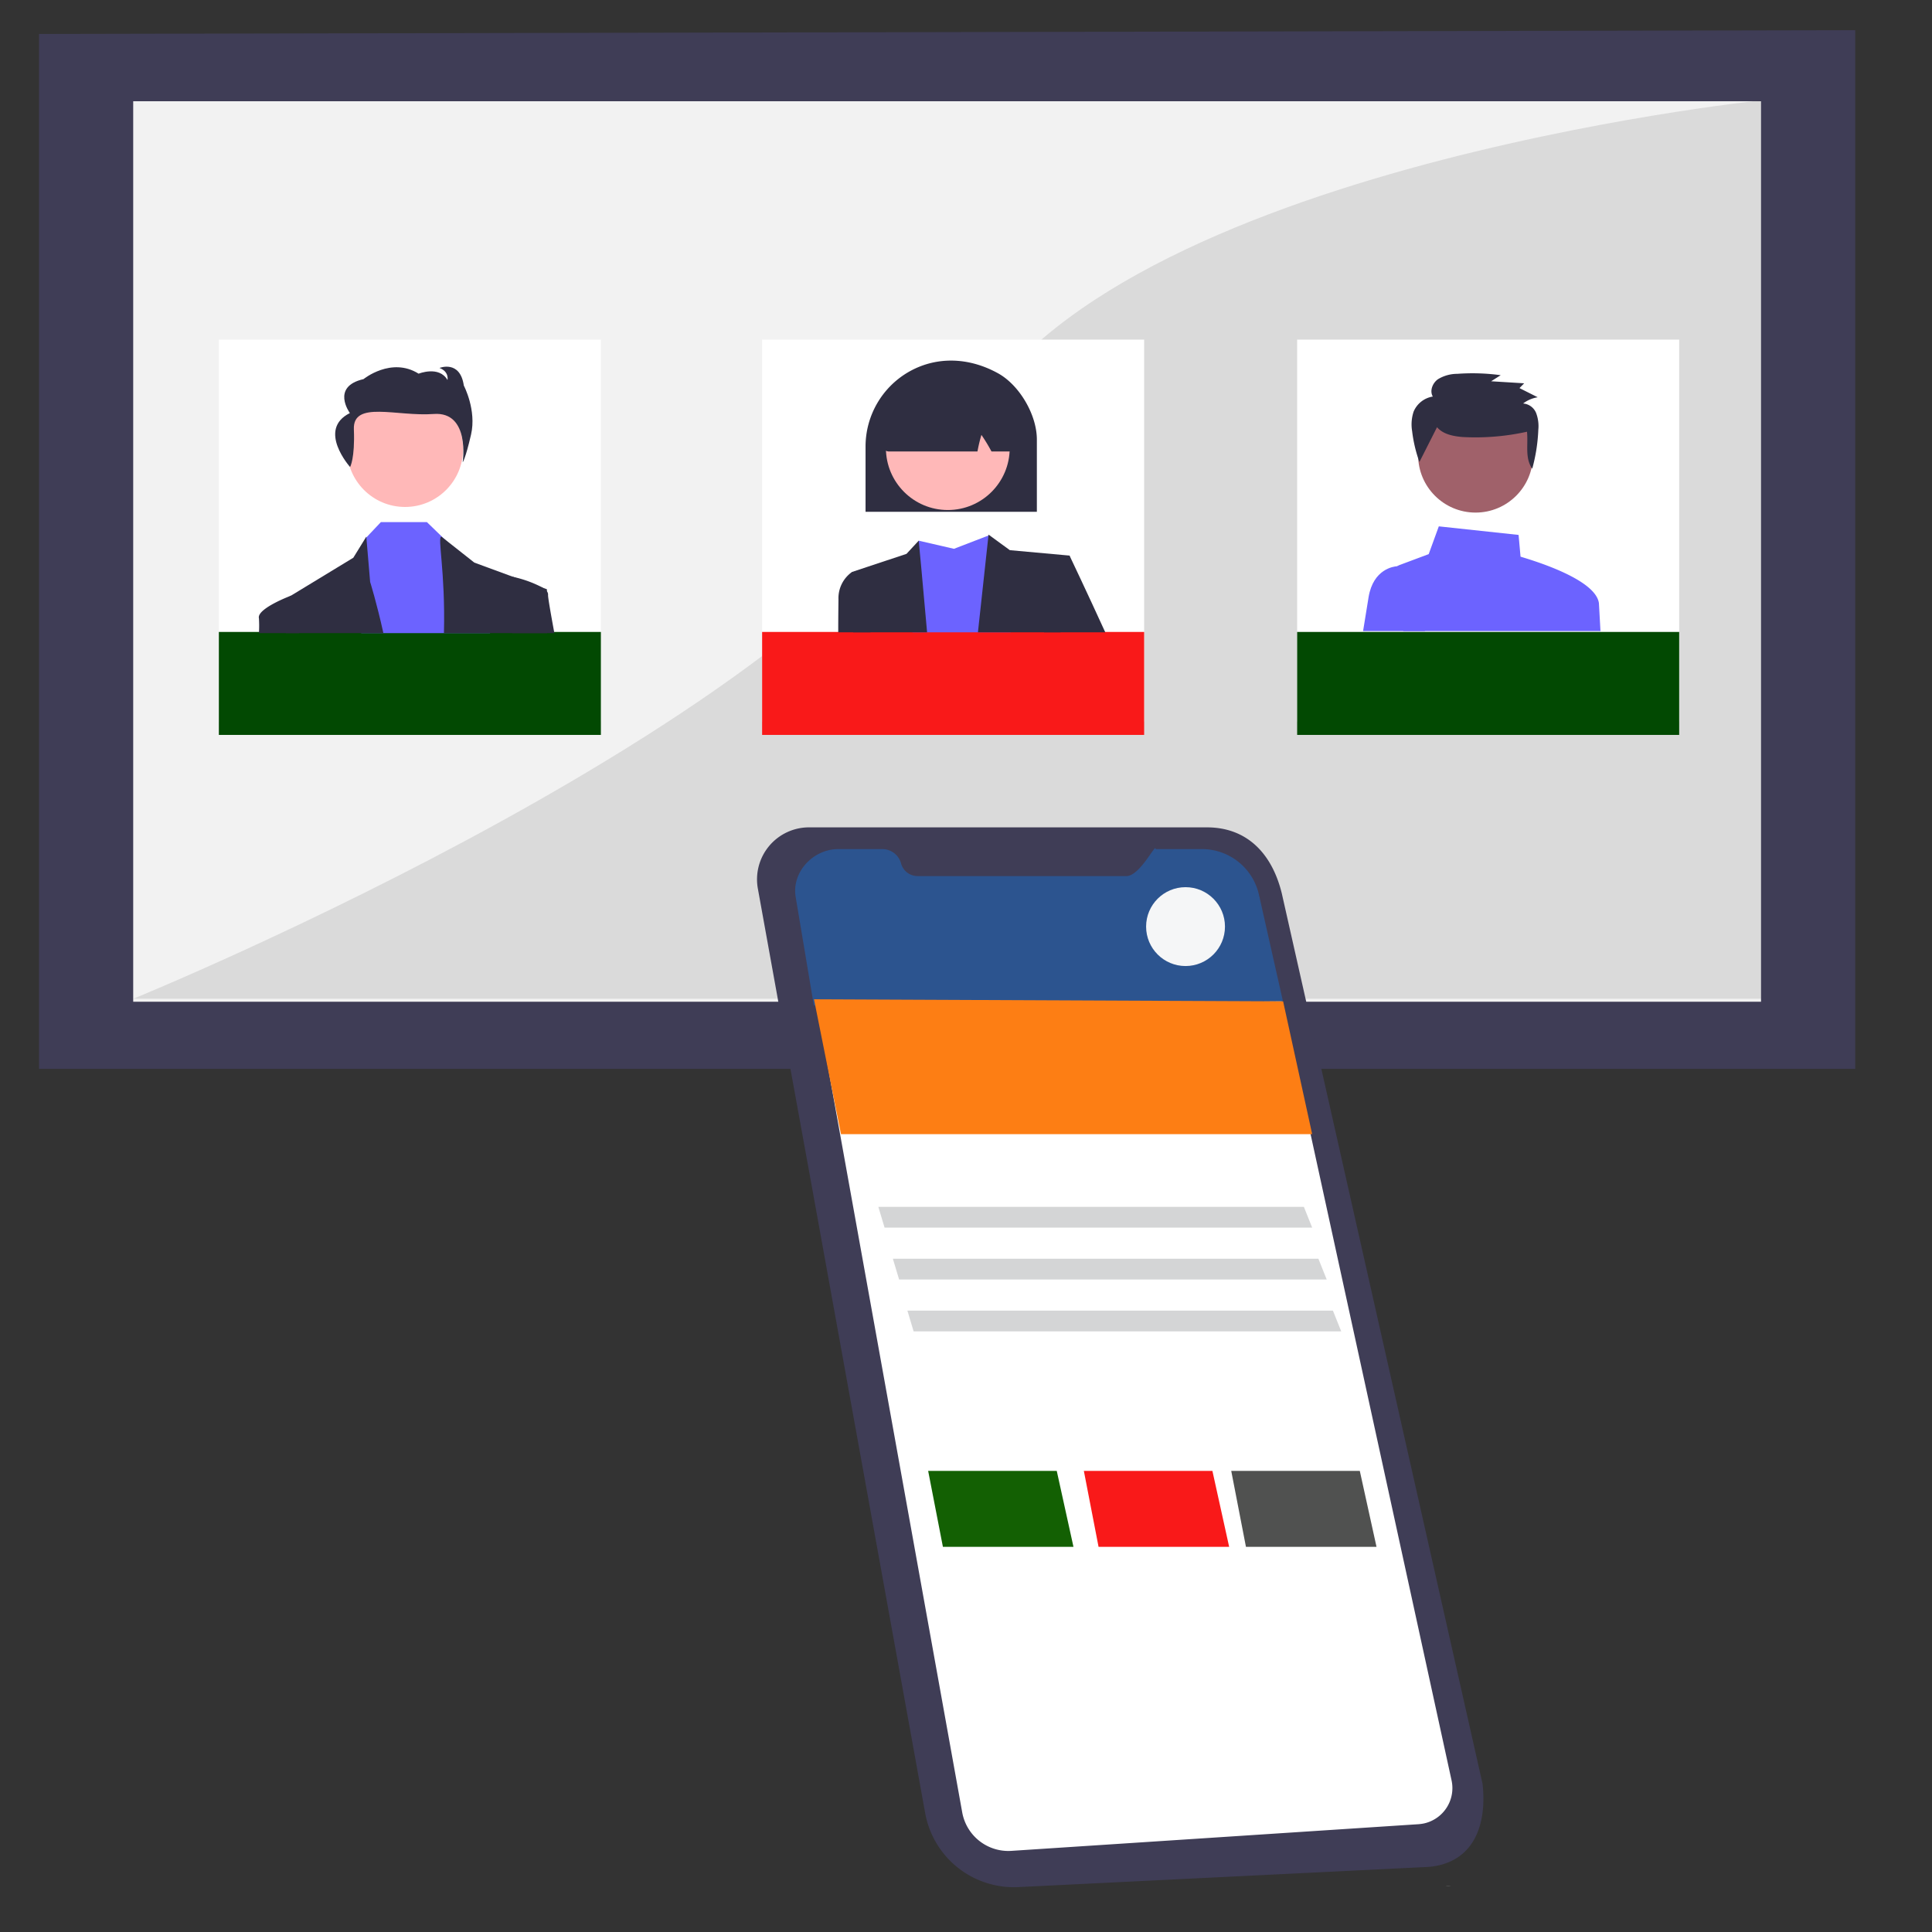 <svg id="Camada_1" data-name="Camada 1" xmlns="http://www.w3.org/2000/svg" viewBox="0 0 512 512"><rect x="0" y="0" width="512" height="512" fill="#333333" stroke="none"/><defs><style>.cls-1{fill:#3f3d56;}.cls-2{fill:#f2f2f2;}.cls-3{opacity:0.1;isolation:isolate;}.cls-4{fill:#fff;}.cls-5{fill:#024902;}.cls-6{fill:#ffb8b8;}.cls-7{fill:#6c63ff;}.cls-8{fill:#2f2e41;}.cls-9{fill:#f91919;}.cls-10{fill:#a0616a;}.cls-11{fill:#2c548f;}.cls-12{fill:#fd7e14;}.cls-13{fill:#136003;}.cls-14{fill:#505150;}.cls-15{fill:#f5f6f7;}.cls-16{fill:#d4d5d6;}</style></defs><title>APP-VOTACAO</title><g id="PAINEL"><path class="cls-1" d="M269.56,283.27h222.1V8L10.34,9V283.27H269.56Z"/><rect class="cls-2" x="35.3" y="26.83" width="431.39" height="238.64"/><path class="cls-3" d="M466.7,26.59S287.48,45.15,254.84,116.84,35.3,264.69,35.3,264.69H466.7Z"/></g><g id="bonecos"><rect class="cls-4" x="58" y="90" width="101.24" height="101.24"/><rect class="cls-5" x="58" y="167.47" width="101.24" height="27.29"/><g id="HOMEM_1" data-name="HOMEM 1"><circle class="cls-6" cx="107.34" cy="118.96" r="15.39"/><polygon class="cls-7" points="129.86 167.78 95.73 167.78 96.85 142.69 97.11 142.41 100.94 138.36 113.13 138.36 117.65 142.74 118.01 143.09 127.63 152.31 129.86 167.78"/><path class="cls-8" d="M101.6,167.78H75.78c-.06-5.67-.1-9.06-.1-9.06l1.5-.91h0l16.45-10,3.46-5.61v.2l1,11.82S99.81,159.66,101.6,167.78Z"/><path class="cls-8" d="M145,167.78H117.65c.41-16.52-1.82-25.57-.67-25.57l.67.53,8.06,6.36,10.62,3.9h0l7.32,2.69,1.29.47v.6C145,158.21,145,162.18,145,167.78Z"/><path class="cls-8" d="M92.78,123.77s1.31-2.29,1-10,11.38-3.33,21.14-4.06,7.7,12.81,7.7,12.81.7-.81,2.21-7.34-1.91-13-1.91-13c-1-6.87-6.45-4.67-6.45-4.67,2.62,1,2.12,3.2,2.12,3.2-2.22-3.88-7.65-1.68-7.65-1.68-7.25-4.55-14.6,1.44-14.6,1.44-8.75,2-3.62,9-3.62,9C83.92,113.85,92.78,123.77,92.78,123.77Z"/><path class="cls-8" d="M79.23,167.78H68.62a32.21,32.21,0,0,0,0-3.93c-.64-2.52,8.28-5.93,8.55-6h0l1.7.91Z"/><path class="cls-8" d="M146.91,167.78H135.77L134.38,154l1.56-1.14.39.1h0a30.65,30.65,0,0,1,7.32,2.69,4.58,4.58,0,0,1,1.29,1.07,1.3,1.3,0,0,1,.3.94C145.2,158.22,145.85,162,146.91,167.78Z"/></g><rect class="cls-4" x="201.97" y="90" width="101.24" height="101.24"/><rect class="cls-9" x="201.97" y="167.47" width="101.24" height="27.29"/><path class="cls-7" d="M267.82,167.57h-26l1.62-24.29,9.37,2.16,9.11-3.51.24-.09h0v0C262.36,142.43,265.22,153.89,267.82,167.57Z"/><polygon class="cls-8" points="283.48 147.24 281.05 167.57 259.16 167.57 261.95 141.93 261.98 141.68 262.19 141.84 262.22 141.86 267.62 145.8 283.48 147.24"/><path class="cls-8" d="M245.69,167.57h-19.6l-.28-16,14.42-4.79,3.24-3.5S244.49,153.82,245.69,167.57Z"/><path class="cls-8" d="M292.91,167.57H276.67l1-14.56,5.77-5.77S288,156.81,292.91,167.57Z"/><path class="cls-8" d="M230.71,167.57h-8.57c0-4.67.06-7.89.06-8.8a8.5,8.5,0,0,1,3.61-7.2l4.33,1.44Z"/><path class="cls-8" d="M229.38,118.27A22.83,22.83,0,0,1,240.57,98.7c7.23-4.26,15.94-4.18,23.91.22,5.68,3.13,10.3,11,10.3,17.57v19.14h-45.4Z"/><circle class="cls-6" cx="251.18" cy="118.76" r="16.4"/><path class="cls-8" d="M234.08,118.91c-.13-.14-.42-.48,1.61-16l.06-.26h.18c10.26-5,20.66-5.17,30.93-.37a2,2,0,0,1,1.14,1.63c1.2,14.62.91,14.94.79,15.08a2,2,0,0,1-1.49.66h-4.54l-.1-.18a46.55,46.55,0,0,0-2.57-4.22,39.6,39.6,0,0,0-1,4.13l-.06.27h-23.4A2,2,0,0,1,234.08,118.91Z"/><rect class="cls-4" x="343.76" y="90" width="101.24" height="101.24"/><rect class="cls-5" x="343.76" y="167.47" width="101.24" height="27.29"/><path class="cls-7" d="M423.73,159.84c-.93-6.62-18.62-11.63-20.77-12.32l-.52-5.76-21.14-2.27-2.68,7.36L371,149.7a3.2,3.2,0,0,0-.78.4,3.77,3.77,0,0,0-1.55,4l3.23,13.14h52.24"/><path class="cls-7" d="M377.64,167.24H361.23c.59-3.66,1.12-6.9,1.46-9,1.25-7.49,6.71-8.13,7.57-8.18h3.56Z"/><circle id="e1a103b7-8d34-421f-afc4-5b4214dc85b9" class="cls-10" cx="391.04" cy="120.62" r="15.22"/><path id="b2c74153-0538-46ec-992c-20d14033c946-221" class="cls-8" d="M380.83,113.21c1.57,1.86,4.24,2.39,6.7,2.6a62.94,62.94,0,0,0,17.14-1.4c.35,3.38-.6,7,1.39,9.8a45.66,45.66,0,0,0,1.61-10.31,9.85,9.85,0,0,0-.57-4.42,4.06,4.06,0,0,0-3.46-2.55,8.62,8.62,0,0,1,3.87-1.65l-4.83-2.43,1.24-1.27-8.75-.54,2.53-1.61a55.37,55.37,0,0,0-11.51-.36,9.86,9.86,0,0,0-5.09,1.41c-1.45,1-2.28,3.09-1.39,4.61a6.66,6.66,0,0,0-5.09,4,10.79,10.79,0,0,0-.39,5.18,36.86,36.86,0,0,0,1.93,8.16"/></g><g id="CELULAR"><path class="cls-4" d="M384.51,499.73a9.71,9.71,0,0,1-1.42.2"/><path class="cls-1" d="M215,313.63l30.18,166.86a23.9,23.9,0,0,0,24.7,19.61l108.25-5.33a17.94,17.94,0,0,0,3.09-.42c9.75-2.2,12.81-11.35,11.67-21.63l-53.21-236c-2.65-10.72-9.37-17.46-19.83-17.46H214.51a13.78,13.78,0,0,0-13.67,16.23l8.42,46.58Z"/><path class="cls-4" d="M306.2,225.57h12.29a15.47,15.47,0,0,1,15.12,12.17l51.07,234.08a9.59,9.59,0,0,1-7.32,11.41,11.28,11.28,0,0,1-1.42.2L268,490.5a12.42,12.42,0,0,1-13-10.19L211.43,238.37a10.89,10.89,0,0,1,8.78-12.63,11.23,11.23,0,0,1,1.92-.17h11.66a5.14,5.14,0,0,1,5,3.8h0a4.54,4.54,0,0,0,4.37,3.35h55.36a7.74,7.74,0,0,0,7.72-7.15Z"/><path class="cls-11" d="M210.88,237.82c-1.06-5.91,3.42-11.56,9.33-12.63a11.23,11.23,0,0,1,1.92-.17h11.66a5.14,5.14,0,0,1,5,3.8,4.54,4.54,0,0,0,4.37,3.35h55.36c3.6,0,7.86-9,7.72-7.15h12.29a15.47,15.47,0,0,1,15.12,12.17L340,265.37l-124.32,1.1Z"/><polygon class="cls-12" points="215.72 264.82 340.04 265.37 347.74 300.57 222.87 300.57 215.72 264.82"/><polygon class="cls-13" points="245.97 389.8 280.05 389.8 284.48 409.93 249.88 409.93 245.97 389.8"/><polygon class="cls-9" points="287.23 389.8 321.3 389.8 325.74 409.93 291.13 409.93 287.23 389.8"/><polygon class="cls-14" points="326.29 389.8 360.36 389.8 364.79 409.93 330.19 409.93 326.29 389.8"/><circle class="cls-15" cx="314.18" cy="245.56" r="10.45"/><polygon class="cls-16" points="232.77 319.83 345.54 319.83 347.74 325.33 234.42 325.33 232.77 319.83"/><polygon class="cls-16" points="236.62 333.58 349.39 333.58 351.59 339.08 238.27 339.08 236.62 333.58"/><polygon class="cls-16" points="240.47 347.33 353.24 347.33 355.44 352.83 242.12 352.83 240.47 347.33"/></g></svg>